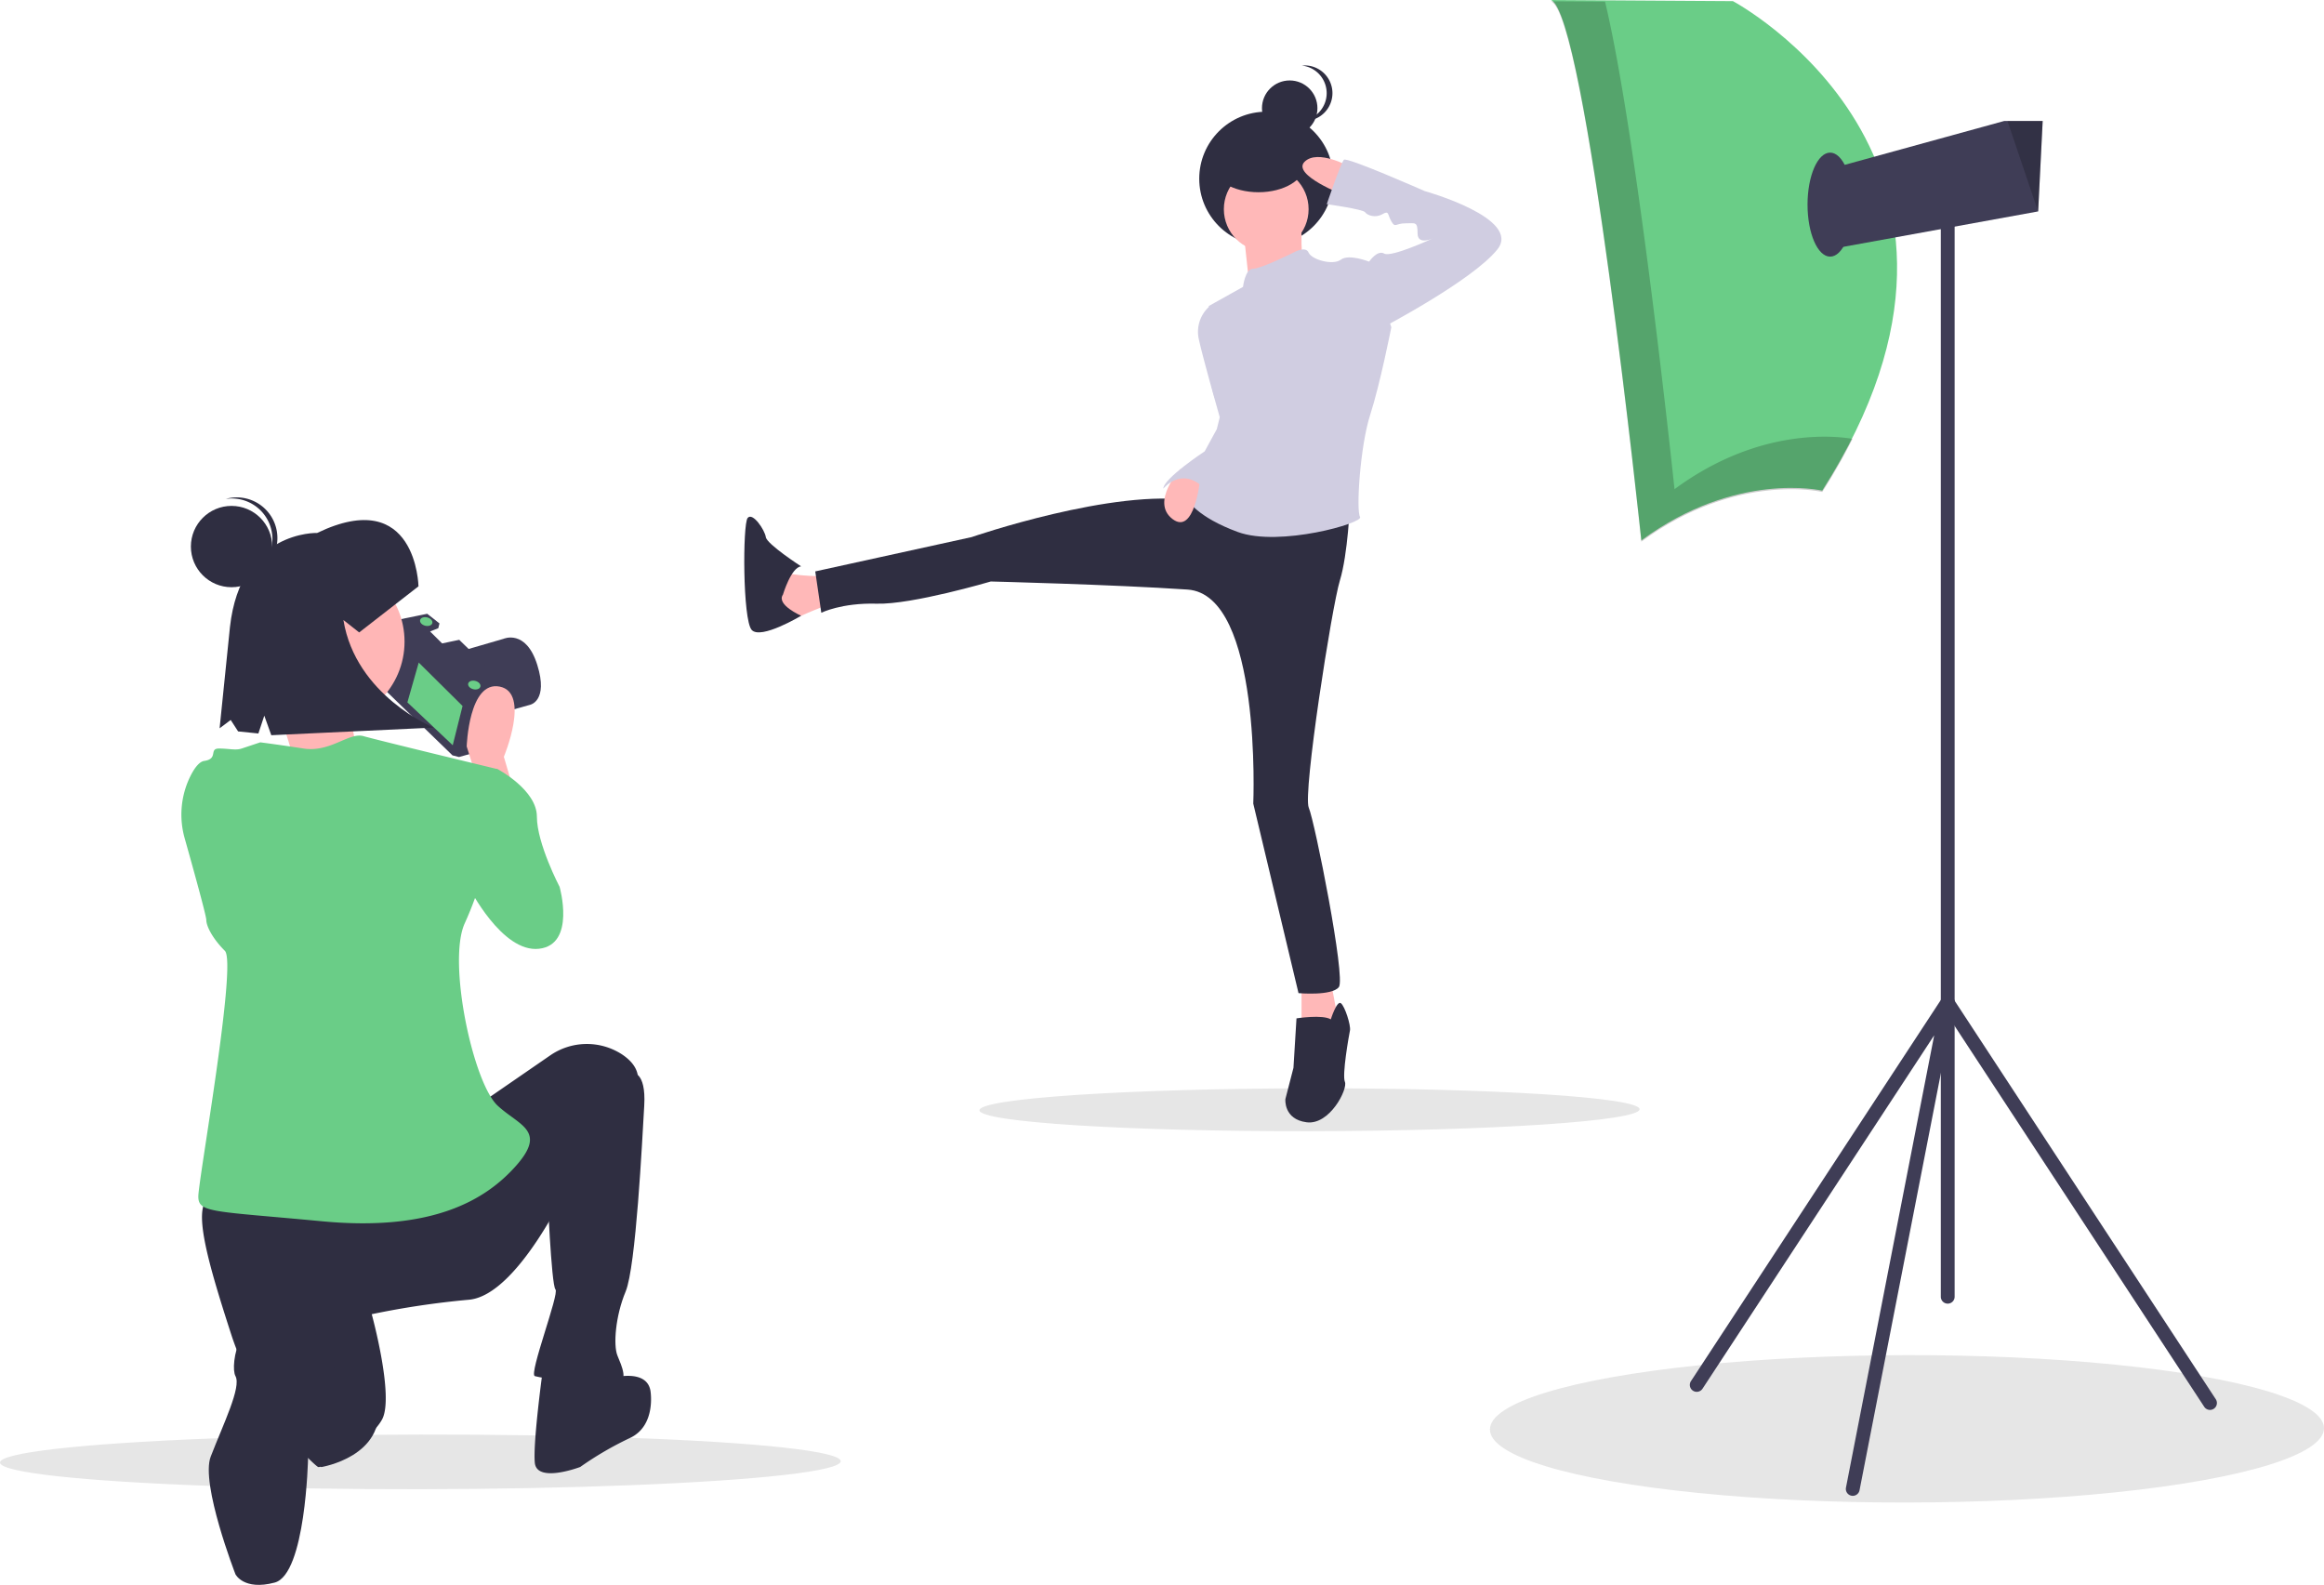 <svg xmlns="http://www.w3.org/2000/svg" width="994.405" height="678.133" viewBox="0 0 994.405 678.133" xmlns:xlink="http://www.w3.org/1999/xlink" role="img" artist="Katerina Limpitsouni" source="https://undraw.co/"><ellipse cx="282.662" cy="736.435" rx="179.865" ry="11.69" transform="translate(-103.979 -110.479) rotate(-0.092)" fill="#e6e6e6"/><ellipse cx="663.127" cy="585.772" rx="141.228" ry="9.179" transform="translate(-103.737 -109.868) rotate(-0.092)" fill="#e6e6e6"/><ellipse cx="918.756" cy="722.299" rx="178.447" ry="31.534" transform="translate(-103.955 -109.458) rotate(-0.092)" fill="#e6e6e6"/><path d="M309.35,418.143l20.253-5.639s7.933-1.584,3.086-17.077-14.461-11.157-14.461-11.157l-17.966,5.22-7.093,2.191,9.98,14.002.837,9.332Z" transform="translate(-102.797 -110.933)" fill="#3f3d56"/><polygon points="167.418 266.274 161.064 291.656 193.622 323.209 196.421 323.911 203.888 321.813 210.243 296.433 203.806 289.664 210.385 287.94 196.345 274.31 189.019 275.848 183.142 270.013 187.108 268.428 187.483 266.935 182.678 263.153 167.418 266.274" fill="#3f3d56"/><polygon points="197.922 302.074 193.716 318.87 174.312 300.526 179.171 283.496 197.922 302.074" fill="#6acd87"/><polygon points="167.418 266.274 166.527 269.833 198.902 301.328 201.701 302.029 208.936 300.071 209.334 300.063 210.243 296.433 203.806 289.664 210.385 287.94 196.345 274.31 189.019 275.848 183.142 270.013 187.108 268.428 187.483 266.935 182.678 263.153 167.418 266.274" fill="none" stroke="#3f3d56" stroke-miterlimit="10"/><ellipse cx="285.171" cy="376.886" rx="1.828" ry="2.693" transform="translate(-252.489 451.047) rotate(-75.943)" fill="#6acd87"/><ellipse cx="305.739" cy="404.05" rx="1.828" ry="2.693" transform="translate(-263.268 491.565) rotate(-75.943)" fill="#6acd87"/><path d="M322.806,449.761l-4.417-15.017s11.483-27.383-1.767-30.033-14.133,25.617-14.133,25.617l5.3,16.783Z" transform="translate(-102.797 -110.933)" fill="#ffb6b6"/><circle cx="138.008" cy="274.542" r="35.088" fill="#ffb6b6"/><path d="M252.157,410.243s2.064,25.8,7.224,27.864-46.134,16.512-46.134,16.512l15.48-17.544s-6.498-26.832-13.722-33.024Z" transform="translate(-102.797 -110.933)" fill="#ffb6b6"/><path d="M301.606,441.811l14.133-1.767s16.783,8.833,16.783,20.317,9.717,30.033,9.717,30.033,7.067,24.733-8.833,26.5S303.373,490.395,303.373,490.395Z" transform="translate(-102.797 -110.933)" fill="#6acd87"/><path d="M309.556,582.261l28.492-19.628a27.607,27.607,0,0,1,30.888-.558c3.926,2.617,6.87,6.052,6.87,10.469,0,13.25-29.15,44.167-29.15,44.167S324.573,665.294,303.373,667.061a365.845,365.845,0,0,0-41.517,6.183s9.717,35.333,4.417,45.05-25.617,21.2-27.383,20.317-26.5-23.85-37.1-56.533-17.667-57.417-7.95-59.183S309.556,582.261,309.556,582.261Z" transform="translate(-102.797 -110.933)" fill="#2f2e41"/><path d="M373.156,569.894s6.183-.883,5.3,14.133-3.533,68.9-7.95,79.5-5.3,22.967-3.533,27.383,5.3,11.483-.883,12.367-31.8-2.65-34.45-3.533,10.6-35.333,8.833-37.1-3.533-43.283-3.533-43.283Z" transform="translate(-102.797 -110.933)" fill="#2f2e41"/><path d="M364.323,700.628s15.017-4.417,16.783,5.3c0,0,2.65,15.017-8.833,20.317a141.909,141.909,0,0,0-21.2,12.367s-18.55,7.067-19.433-1.767,3.533-40.633,3.533-40.633Z" transform="translate(-102.797 -110.933)" fill="#2f2e41"/><path d="M264.506,711.227l-28.267-22.967s5.3,28.267-1.767,33.567l-3.228,9.437,9.039,7.394S268.04,734.194,264.506,711.227Z" transform="translate(-102.797 -110.933)" fill="#2f2e41"/><path d="M224.756,672.361s18.55,5.3,15.9,23.85-6.048,38.703-6.048,38.703-1.019,49.63-14.269,53.163-16.783-3.533-16.783-3.533-15.062-38.782-10.6-50.35c5.4-14.001,13.182-29.723,10.6-34.45C201.016,695.093,205.323,669.711,224.756,672.361Z" transform="translate(-102.797 -110.933)" fill="#2f2e41"/><path d="M214.156,428.561s7.067.883,18.55,2.65,19.433-7.067,25.617-5.3,57.417,14.133,57.417,14.133L311.308,474.019c-1.452,11.136-5.06,21.798-9.681,32.033-7.451,16.503,3.589,68.202,14.112,77.976,9.154,8.501,21.2,10.6,7.95,25.617S287.473,637.911,240.656,633.494s-53-3.533-53-10.6,16.661-99.816,11.361-105.116-7.95-10.6-7.95-13.25c0-1.771-5.526-21.699-9.19-34.718a37.107,37.107,0,0,1,2.765-27.528c1.658-3.103,3.555-5.486,5.542-5.77,6.183-.883,1.889-5.3,6.306-5.3s7.067.883,9.717,0Z" transform="translate(-102.797 -110.933)" fill="#6acd87"/><path d="M281.86,361.807s-.799-43.36-43.36-22.835c0,0-32.726-1.154-37.306,40.243l-4.428,43.339,4.743-3.566,3.178,4.901,8.668.886,2.531-7.624,2.999,8.364,69.447-3.256s-33.324-13.614-38.594-46.033l6.748,5.31Z" transform="translate(-102.797 -110.933)" fill="#2f2e41"/><circle cx="99.073" cy="233.859" r="17.395" fill="#2f2e41"/><path d="M218.983,337.968a17.382,17.382,0,0,0-19.57-13.552c.349-.097.693-.204,1.052-.281a17.395,17.395,0,1,1,7.267,34.023c-.359.077-.717.12-1.075.173A17.382,17.382,0,0,0,218.983,337.968Z" transform="translate(-102.797 -110.933)" fill="#2f2e41"/><circle cx="541.812" cy="76.467" r="28.674" fill="#2f2e41"/><path d="M659.706,206.489s-.432,17.699,1.295,18.131-23.743,7.339-23.743,7.339l-2.59-24.175Z" transform="translate(-102.797 -110.933)" fill="#ffb8b8"/><path d="M458.538,357.581s-18.994,0-19.426-2.158-4.317,17.699-4.317,17.699l7.77,2.59s14.678-6.475,15.973-6.475S458.538,357.581,458.538,357.581Z" transform="translate(-102.797 -110.933)" fill="#ffb8b8"/><path d="M437.817,365.352s3.454-11.656,7.77-12.087c0,0-14.678-9.497-15.109-12.519s-5.612-10.792-7.77-8.202-2.158,43.601,1.727,47.918,21.153-6.068,21.153-6.068S434.795,369.669,437.817,365.352Z" transform="translate(-102.797 -110.933)" fill="#2f2e41"/><polygon points="569.428 419.757 572.881 438.319 556.909 440.909 556.909 419.757 569.428 419.757" fill="#ffb8b8"/><path d="M672.225,547.094s2.59-8.202,4.317-6.907,4.317,9.497,3.885,11.656-3.454,18.994-2.158,22.016-6.475,18.563-16.404,17.268-9.066-9.929-9.066-9.929l3.454-13.382,1.295-21.153S668.772,544.936,672.225,547.094Z" transform="translate(-102.797 -110.933)" fill="#2f2e41"/><circle cx="551.843" cy="46.288" r="11.865" fill="#2f2e41"/><path d="M670.46,150.795a11.866,11.866,0,0,0-10.629-11.801,11.986,11.986,0,0,1,1.236-.064,11.865,11.865,0,0,1,0,23.73,12.008,12.008,0,0,1-1.236-.064A11.866,11.866,0,0,0,670.46,150.795Z" transform="translate(-102.797 -110.933)" fill="#2f2e41"/><circle cx="541.8" cy="89.512" r="18.131" fill="#ffb8b8"/><path d="M680.427,326.5s-.863,21.585-4.317,32.809-15.904,91.158-13.314,97.202,15.904,72.884,12.883,76.77-17.268,2.59-17.268,2.59l-19.358-81.087s3.817-89.432-28.128-91.59-84.18-3.454-84.18-3.454-33.672,9.929-48.781,9.497-23.743,3.885-23.743,3.885L451.631,355.423l66.912-14.678s61.3-21.153,94.972-15.541S680.427,326.5,680.427,326.5Z" transform="translate(-102.797 -110.933)" fill="#2f2e41"/><path d="M656.253,219.008s5.18-3.022,6.475,0,10.361,5.612,13.814,3.022,12.087.863,12.087.863l9.497,28.06s-4.749,24.175-9.066,37.557-6.044,41.011-4.317,43.601-34.535,12.951-52.235,6.475-21.585-13.814-21.585-13.814,19.426-27.628,12.951-40.579-1.295-27.628-1.295-27.628l-2.59-14.678,14.678-8.202s.863-7.77,4.317-7.77S656.253,219.008,656.253,219.008Z" transform="translate(-102.797 -110.933)" fill="#d0cde1"/><path d="M626.466,242.32h-6.475a14.492,14.492,0,0,0-4.317,13.382c1.727,8.202,9.514,35.395,9.514,35.395l6.458-16.832Z" transform="translate(-102.797 -110.933)" fill="#d0cde1"/><path d="M607.871,311.647s-12.919,13.989-3.422,21.328,11.837-16.836,11.837-16.836Z" transform="translate(-102.797 -110.933)" fill="#ffb8b8"/><path d="M626.466,282.467l-3.022,12.087-5.18,9.497s-17.699,11.656-17.699,15.973c0,0,7.77-9.929,17.699,0l8.85-21.369Z" transform="translate(-102.797 -110.933)" fill="#d0cde1"/><ellipse cx="538.477" cy="70.387" rx="19.775" ry="11.865" fill="#2f2e41"/><path d="M680.427,182.315s-13.814-7.77-19.426-2.158,16.836,14.246,16.836,14.246Z" transform="translate(-102.797 -110.933)" fill="#ffb8b8"/><path d="M685.608,225.052l3.022-2.158s3.454-5.18,6.475-3.454,20.721-6.475,20.721-6.475-6.475,3.022-6.475-2.158-.863-4.317-5.18-4.317-4.317,2.158-6.044-.863-.863-4.749-3.885-3.022-6.475.432-7.339-.863-16.404-3.454-16.404-3.454,6.044-17.699,7.339-18.994,34.535,13.383,34.535,13.383,41.874,11.656,31.082,25.038-49.645,33.672-49.645,33.672Z" transform="translate(-102.797 -110.933)" fill="#d0cde1"/><path d="M766.407,110.933l77.881.484s128.189,68.206,38.215,209.455c0,0-36.764-8.707-77.397,21.284C805.106,342.157,781.403,116.254,766.407,110.933Z" transform="translate(-102.797 -110.933)" fill="#6acd87"/><path d="M789.574,111.64c13.953,58.283,29.726,208.605,29.726,208.605,36.303-26.795,69.493-22.703,76.16-21.526a257.991,257.991,0,0,1-12.958,22.716s-36.764-8.707-77.397,21.284c0,0-23.703-225.902-38.698-231.223Z" transform="translate(-102.797 -110.933)" opacity="0.2" style="isolation:isolate"/><polygon points="780.189 73.043 786.961 105.937 872.069 90.467 872.097 90.457 874.032 51.759 857.586 51.759 780.189 73.043" fill="#3f3d56"/><polygon points="858.959 51.759 872.069 90.467 872.097 90.457 874.032 51.759 858.959 51.759" opacity="0.2" style="isolation:isolate"/><ellipse cx="783.091" cy="87.555" rx="9.675" ry="22.252" fill="#3f3d56"/><path d="M936.197,668.729a2.957,2.957,0,0,1-2.957-2.957V198.489a2.957,2.957,0,1,1,5.914,0V665.772a2.957,2.957,0,0,1-2.957,2.957Z" transform="translate(-102.797 -110.933)" fill="#3f3d56"/><path d="M895.567,750.964a2.956,2.956,0,0,1-2.906-3.523l37.748-193.52L831.282,705.125a2.957,2.957,0,1,1-4.946-3.244h0L933.723,538.079a2.958,2.958,0,0,1,5.376,2.188L898.466,748.573A2.959,2.959,0,0,1,895.567,750.964Z" transform="translate(-102.797 -110.933)" fill="#3f3d56"/><path d="M1048.424,714.2a2.953,2.953,0,0,1-2.475-1.337L933.723,541.623a2.957,2.957,0,1,1,4.946-3.241h0l112.226,171.24a2.957,2.957,0,0,1-2.471,4.578Z" transform="translate(-102.797 -110.933)" fill="#3f3d56"/></svg>